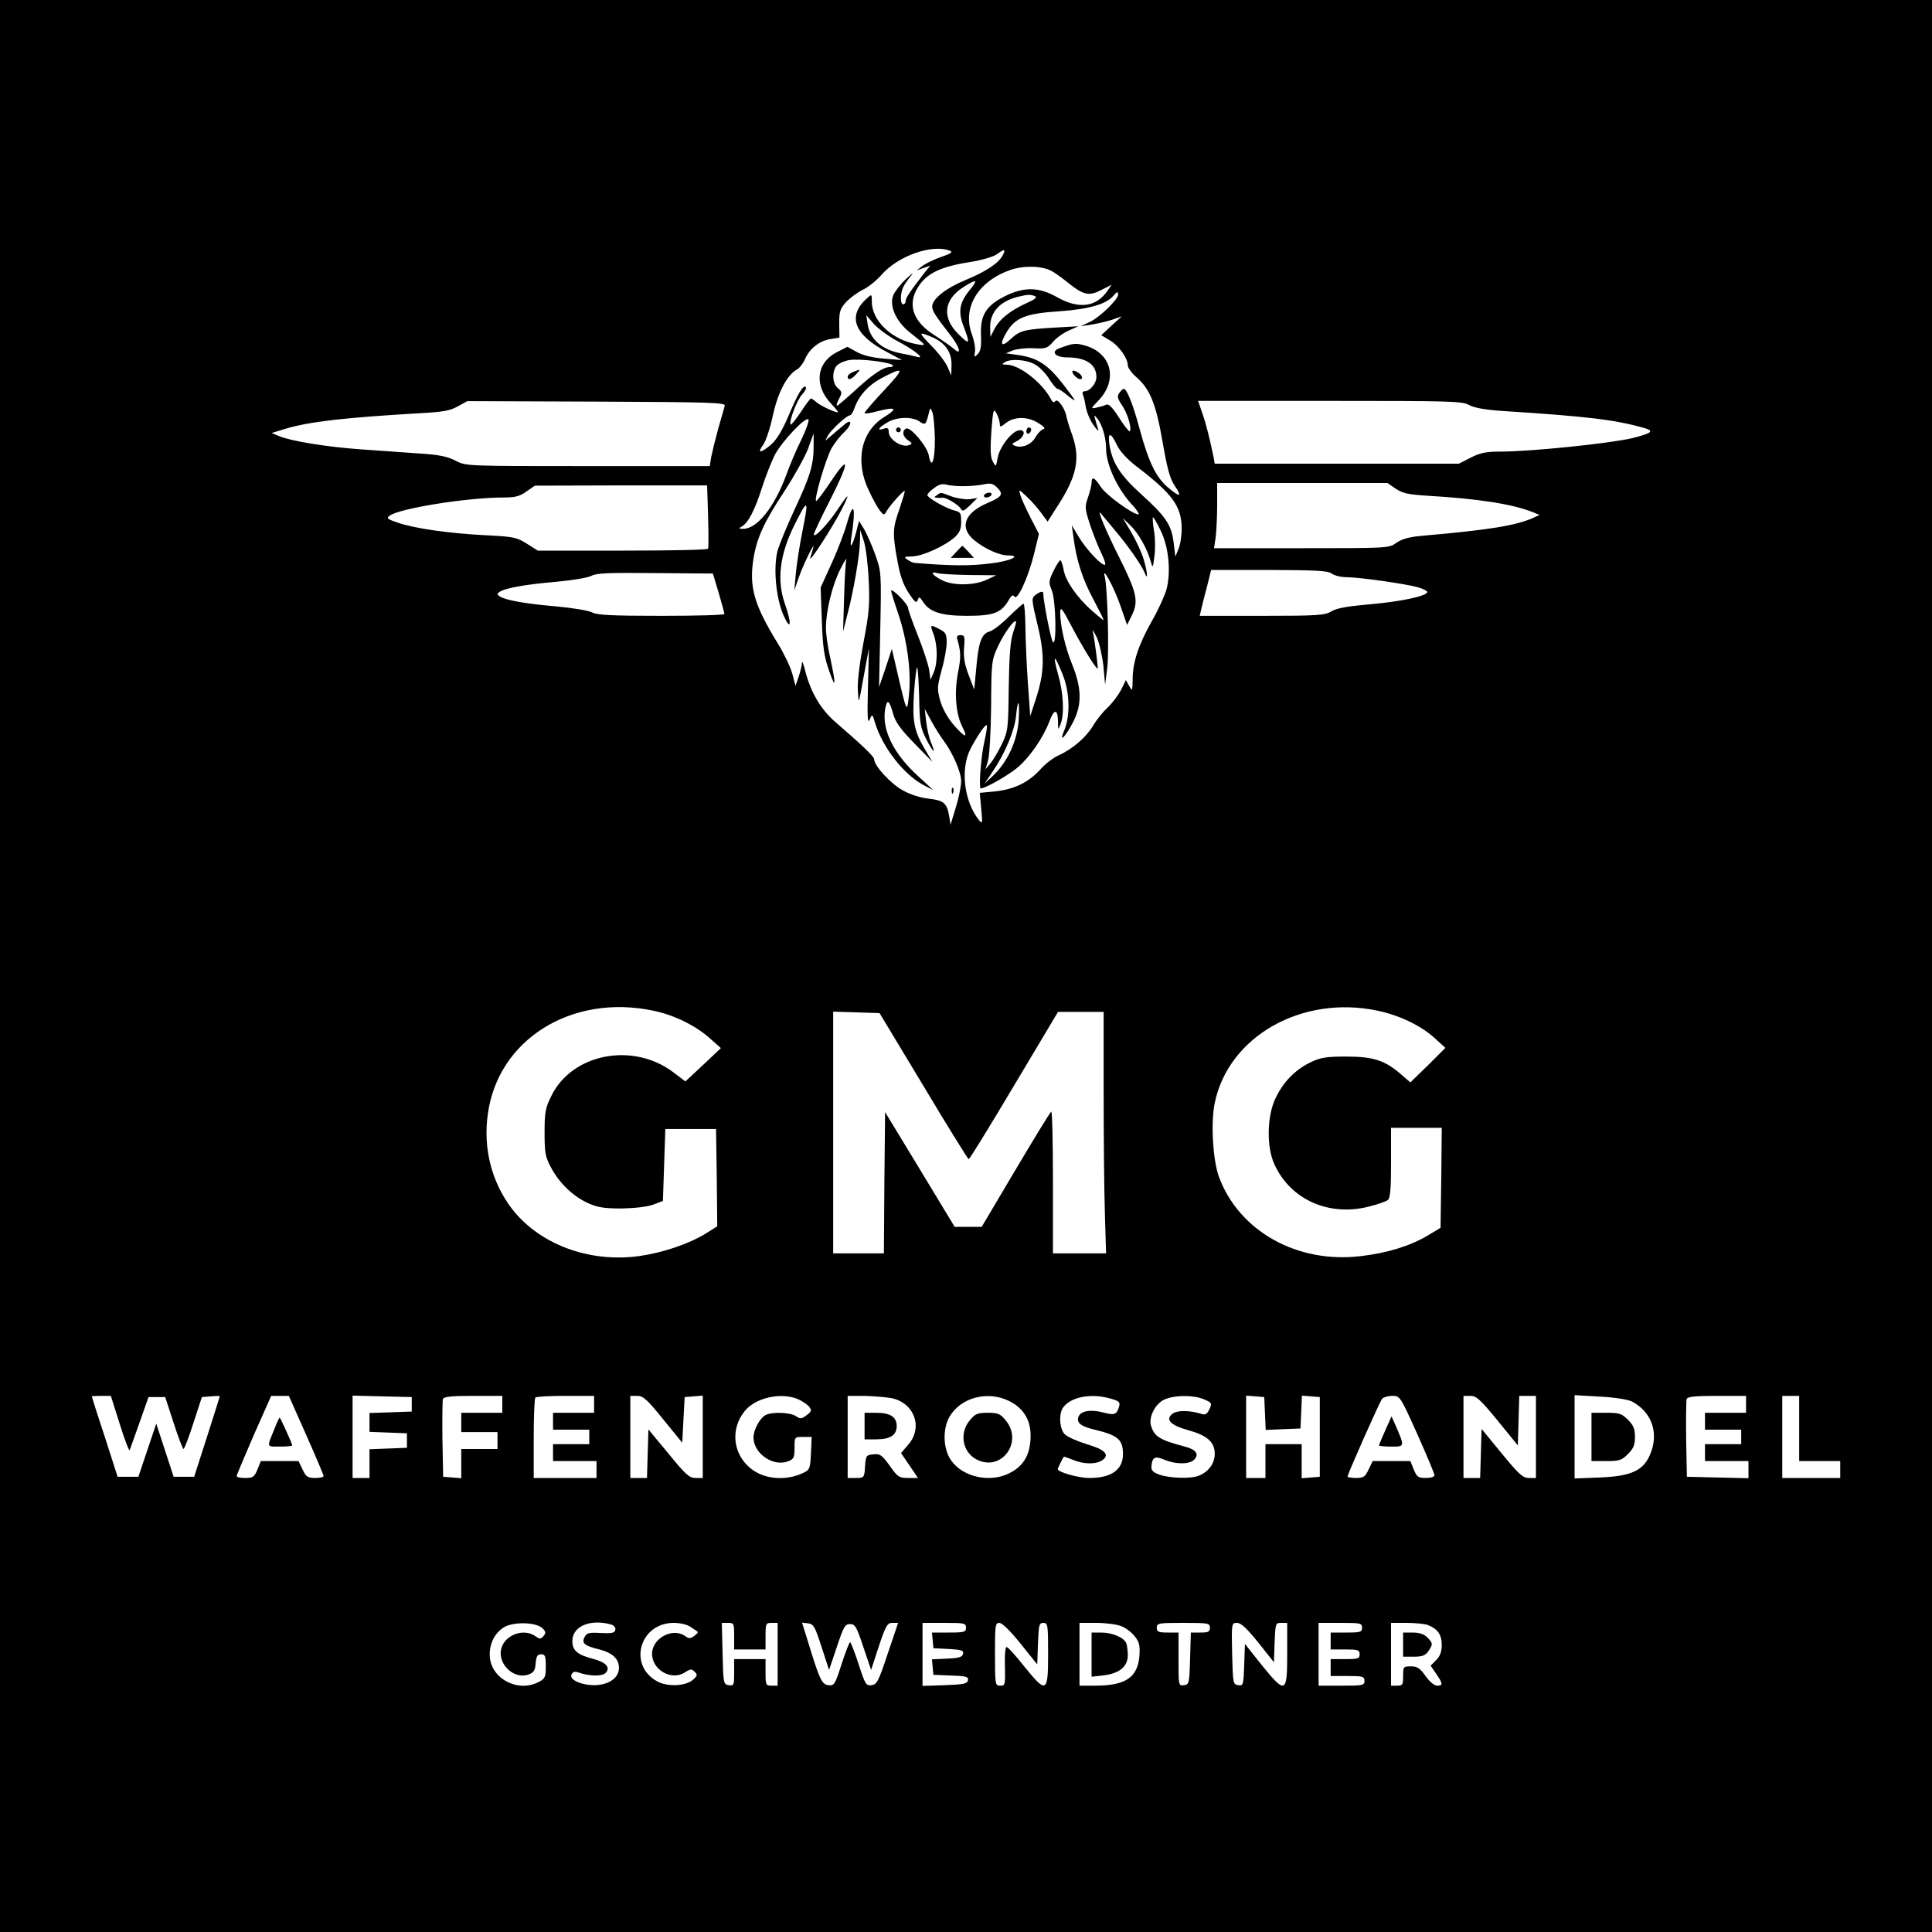 <?xml version="1.0" standalone="no"?>
<!DOCTYPE svg PUBLIC "-//W3C//DTD SVG 20010904//EN"
 "http://www.w3.org/TR/2001/REC-SVG-20010904/DTD/svg10.dtd">
<svg version="1.0" xmlns="http://www.w3.org/2000/svg"
 width="800pt" height="800pt" viewBox="0 0 800 800"
 preserveAspectRatio="xMidYMid meet">
<g transform="translate(0,800) scale(0.1,-0.1)"
fill="#000000" stroke="none">
<path d="M0 4000 l0 -4000 4000 0 4000 0 0 4000 0 4000 -4000 0 -4000 0 0
-4000z m3933 2962 c14 -6 5 -12 -36 -26 -29 -10 -64 -27 -77 -37 l-25 -19 28
10 29 10 -22 -27 c-64 -83 -80 -107 -80 -120 0 -7 -4 -13 -10 -13 -13 0 -13
46 1 73 6 12 21 33 33 47 11 14 2 7 -21 -14 -23 -21 -47 -52 -54 -68 -18 -44
11 -109 69 -155 71 -56 71 -56 27 -48 -102 18 -185 97 -185 176 0 32 0 32 -21
13 -82 -74 -52 -151 86 -223 l60 -32 -75 6 c-49 4 -88 14 -113 28 l-38 21 -47
-24 c-82 -44 -91 -136 -22 -210 17 -18 30 -34 30 -36 0 -8 -74 26 -90 41 -9 8
-19 15 -22 15 -3 0 -22 -25 -42 -56 -21 -31 -39 -54 -42 -52 -9 10 26 102 47
124 12 13 19 27 16 31 -11 11 -33 -26 -72 -119 -25 -59 -48 -97 -71 -118 -43
-37 -61 -39 -34 -2 11 15 29 69 40 120 20 95 59 170 100 192 11 6 26 26 34 44
18 42 59 75 105 82 l37 6 -1 58 c0 52 4 62 30 91 17 17 47 39 67 49 21 9 56
37 78 62 69 79 210 128 283 100z m218 -21 c-18 -32 -69 -66 -154 -101 -80 -33
-137 -78 -137 -109 0 -18 11 -36 78 -122 38 -50 45 -84 10 -52 -13 11 -49 36
-80 56 -82 52 -109 118 -74 185 34 65 91 96 217 116 57 9 103 23 118 34 31 23
37 21 22 -7z m203 -63 c12 -6 43 -28 70 -50 64 -51 86 -55 138 -28 l41 21 -15
-22 c-47 -71 -120 -81 -212 -29 -74 42 -136 43 -216 3 -77 -39 -101 -78 -98
-159 2 -48 -1 -67 -13 -80 -15 -15 -16 -14 -12 9 3 14 -3 46 -12 71 -42 110
23 220 158 268 55 19 130 18 171 -4z m-337 -77 c-44 -53 -51 -91 -27 -152 28
-75 26 -79 -20 -34 -71 69 -63 144 19 196 24 16 47 27 49 24 2 -2 -7 -18 -21
-34z m613 -21 c0 -20 -76 -93 -115 -112 l-40 -19 45 7 c25 4 63 13 85 20 l40
14 -43 -39 -42 -39 35 -21 c37 -21 75 -74 75 -104 0 -10 16 -32 36 -49 56 -49
81 -111 108 -268 19 -109 30 -151 50 -181 32 -47 23 -50 -27 -8 -49 41 -80
103 -117 239 -29 108 -54 170 -67 170 -3 0 -11 -7 -18 -17 -10 -13 -8 -23 11
-51 23 -33 42 -98 32 -108 -3 -2 -23 23 -44 56 -28 44 -43 59 -54 54 -8 -4
-26 -9 -40 -12 -24 -5 -24 -4 8 29 83 86 55 199 -58 229 -37 10 -46 9 -103
-12 -38 -14 -18 -38 33 -38 77 0 120 -29 120 -81 0 -26 -27 -59 -48 -59 -9 0
-12 -6 -7 -17 4 -10 9 -34 12 -53 4 -19 17 -51 31 -70 13 -19 22 -28 20 -20
-3 8 -8 26 -12 40 -7 24 -6 24 9 5 19 -23 35 -79 35 -121 0 -69 48 -172 114
-241 16 -18 25 -33 20 -33 -24 0 -135 81 -156 114 -26 40 -38 45 -38 17 0 -10
-7 -38 -15 -61 -14 -40 -13 -46 10 -117 14 -41 35 -93 46 -115 11 -22 18 -43
15 -46 -10 -9 -76 60 -108 113 l-30 50 7 -50 c12 -93 36 -170 81 -254 24 -46
44 -85 44 -88 0 -3 -21 14 -47 37 -64 56 -112 126 -119 172 -4 21 -10 38 -13
38 -4 0 -17 -20 -29 -45 -20 -41 -20 -47 -7 -79 18 -43 21 -243 4 -213 -9 15
-39 170 -39 200 0 11 -13 8 -33 -7 -16 -13 -16 -19 9 -122 31 -128 29 -199 -7
-309 l-23 -70 -10 140 c-5 77 -10 182 -10 233 -1 50 -4 92 -8 92 -4 0 -31 -25
-61 -54 -30 -30 -66 -58 -80 -61 -33 -9 -46 -46 -55 -157 l-8 -83 -23 60 c-17
44 -22 74 -19 113 4 46 2 52 -14 52 -14 0 -18 -5 -14 -17 15 -52 16 -74 2
-143 -15 -83 -8 -168 20 -222 24 -47 10 -43 -35 8 -26 30 -47 67 -57 100 -14
50 -14 58 5 129 12 41 21 93 21 115 0 34 -4 42 -30 55 -39 20 -40 20 -24 -22
17 -48 17 -119 0 -158 l-13 -30 -6 43 c-4 23 -25 87 -47 142 -22 55 -40 106
-40 113 0 7 -16 28 -35 47 -19 19 -35 30 -35 24 0 -5 13 -48 30 -97 36 -107
54 -238 44 -332 -8 -81 -9 -79 -48 89 l-23 99 -26 -79 -27 -79 5 239 c5 237 4
240 -21 310 -14 39 -35 86 -46 105 l-21 34 -12 -47 c-14 -53 -27 -74 -21 -30
21 130 12 170 -16 70 -10 -37 -39 -113 -64 -168 l-46 -101 5 -136 c4 -112 9
-149 31 -211 28 -80 28 -57 2 65 -9 39 -16 90 -16 115 0 70 26 177 60 244 17
34 28 50 24 36 -3 -14 -7 -86 -9 -160 l-4 -135 19 75 c25 95 50 242 51 300 l1
45 15 -45 c8 -25 17 -97 20 -161 5 -100 2 -137 -21 -257 -16 -84 -26 -163 -24
-198 4 -65 1 -73 31 91 l15 80 -4 -160 c-3 -124 -2 -154 7 -135 11 25 11 25
23 -15 31 -100 117 -210 197 -254 l44 -23 -61 56 c-103 93 -153 193 -139 278
8 46 17 41 34 -20 9 -32 32 -64 87 -120 l75 -77 -30 50 c-47 80 -54 119 -46
240 4 58 10 104 13 101 3 -4 6 -59 8 -124 2 -105 5 -124 28 -170 30 -59 44
-70 21 -16 -8 19 -17 59 -20 87 l-6 52 27 -50 c15 -27 37 -63 50 -80 39 -52
74 -132 74 -170 0 -20 -10 -69 -22 -108 l-22 -72 -6 37 c-9 53 -23 64 -85 71
-32 3 -76 17 -106 34 -49 26 -119 102 -119 128 0 12 -44 54 -164 158 -59 52
-100 123 -122 210 -7 29 -13 43 -13 32 -1 -11 -7 -37 -14 -57 l-13 -38 -13 49
c-7 27 -33 82 -58 123 -100 162 -122 236 -103 355 14 87 44 152 132 285 38 59
81 136 94 170 l23 63 0 -50 c1 -77 -15 -129 -79 -265 -32 -69 -64 -147 -71
-173 -17 -71 -6 -190 24 -262 32 -73 37 -39 7 45 -34 97 -22 202 39 325 56
113 61 110 35 -18 -13 -64 -26 -148 -29 -185 l-6 -67 19 55 c17 50 69 156 59
120 -2 -8 -8 -26 -12 -40 -8 -29 94 129 131 202 35 69 30 70 -15 2 -40 -61
-101 -126 -101 -107 0 6 29 68 65 138 81 159 86 201 10 88 -30 -45 -59 -84
-64 -87 -16 -10 38 175 63 219 13 22 36 51 50 64 37 34 35 63 -1 30 -16 -13
-39 -33 -52 -44 l-24 -20 11 21 c13 24 78 84 91 84 5 0 14 14 20 32 18 50 55
91 107 120 100 53 103 46 16 -47 -45 -48 -82 -91 -82 -95 0 -4 24 -1 53 7 77
20 87 12 28 -24 -96 -60 -122 -183 -63 -305 16 -35 37 -72 46 -83 15 -19 17
-19 27 -2 15 26 71 88 75 84 2 -2 -8 -34 -21 -73 -29 -82 -30 -102 -9 -216 11
-63 25 -101 47 -134 25 -38 32 -43 37 -29 5 15 8 15 22 -7 28 -43 76 -58 183
-58 108 0 140 12 170 62 12 22 20 27 25 18 12 -20 56 74 81 173 l21 86 -35 68
c-19 37 -38 79 -42 93 -7 25 -7 25 25 -5 18 -16 45 -47 60 -67 l28 -38 40 63
c80 122 96 197 63 292 -12 33 -23 69 -25 80 -5 33 -38 78 -46 64 -6 -8 -12 -5
-20 11 -36 67 -130 140 -182 140 -19 0 -20 2 -8 10 25 16 93 11 127 -10 18
-10 44 -37 58 -60 14 -22 29 -40 34 -40 5 0 23 -12 40 -26 17 -14 31 -24 31
-21 0 2 -20 30 -44 61 -67 87 -109 114 -190 126 l-51 7 29 12 c16 6 55 11 85
9 51 -3 58 0 81 26 13 16 42 37 65 47 l40 18 -90 -5 c-135 -8 -151 -12 -190
-48 -40 -38 -48 -23 -16 30 36 59 79 76 217 85 124 9 195 29 225 65 14 17 19
18 19 4z m-345 -6 c11 -5 2 -13 -34 -29 -71 -33 -110 -65 -132 -105 l-18 -35
-1 41 c0 62 41 107 115 125 41 10 51 10 70 3z m-566 -188 c70 -37 116 -75 76
-63 -11 3 -38 9 -60 13 -80 14 -132 57 -142 120 l-6 39 31 -36 c18 -20 63 -53
101 -73z m136 20 c58 -24 85 -62 85 -115 l-1 -46 -15 35 c-8 19 -38 59 -67 88
-55 56 -55 60 -2 38z m-159 -118 c4 -5 -1 -8 -12 -8 -27 0 -70 -29 -146 -99
-36 -33 -69 -61 -72 -61 -4 0 0 13 8 28 14 26 13 30 -5 45 -22 19 -25 65 -6
91 8 10 31 21 53 25 41 7 167 -8 180 -21z m-695 -168 c-2 -8 -14 -51 -27 -95
-12 -44 -25 -97 -29 -117 l-6 -38 -505 0 c-504 0 -505 0 -547 22 -32 17 -67
25 -147 30 -58 4 -166 12 -241 17 -144 10 -292 34 -343 55 l-31 13 55 17 c99
30 248 47 560 65 92 5 123 10 155 28 l40 22 535 -2 c470 -2 535 -4 531 -17z
m3082 3 c22 -12 67 -20 142 -25 346 -22 461 -36 579 -69 48 -13 39 -22 -44
-43 -92 -22 -422 -56 -548 -56 -58 0 -83 -5 -122 -25 l-49 -25 -505 0 -506 0
-4 23 c-18 86 -31 139 -47 185 l-18 52 545 0 c500 0 548 -1 577 -17z m-2212
-139 c1 -91 -14 -132 -25 -70 -8 40 -78 122 -95 111 -17 -10 -13 -33 9 -48 18
-12 18 -15 5 -20 -31 -12 -85 23 -85 55 0 15 -5 18 -20 13 -30 -10 -24 3 13
25 38 24 104 26 134 5 24 -17 27 -14 38 30 7 29 7 30 16 7 5 -13 9 -62 10
-108z m269 63 c0 -17 2 -17 26 2 35 27 90 27 134 -1 23 -14 30 -23 20 -25 -8
-2 -23 -17 -32 -33 -17 -31 -56 -47 -85 -36 -15 6 -14 9 7 19 33 17 40 50 9
45 -30 -4 -81 -70 -88 -115 -7 -37 -7 -38 -20 -14 -10 17 -11 49 -6 124 7 91
9 98 21 76 7 -13 13 -32 14 -42z m-823 -70 c-20 -40 -47 -104 -61 -143 -50
-136 -122 -225 -180 -224 -18 1 -19 2 -4 10 27 16 54 69 83 160 15 47 39 107
52 134 29 57 134 168 141 148 2 -7 -12 -46 -31 -85z m1307 -18 c12 -26 41 -58
79 -88 153 -116 190 -168 190 -261 0 -30 -6 -68 -14 -85 l-12 -30 -7 57 c-9
74 -32 109 -134 201 -88 80 -120 130 -132 205 -8 53 5 54 30 1z m-629 -172
c28 0 64 4 82 8 24 5 35 3 52 -14 27 -27 21 -38 -38 -63 -97 -41 -120 -101
-58 -154 42 -35 104 -64 142 -64 58 0 7 -24 -73 -33 -87 -11 -167 -10 -313 2
-8 0 -23 7 -32 14 -16 11 -13 12 20 13 44 1 137 44 177 80 20 19 26 34 26 64
0 35 -3 40 -27 46 -35 8 -113 53 -113 64 0 5 12 18 28 29 19 15 34 19 52 14
14 -4 48 -7 75 -6z m1785 -11 c29 -19 52 -24 135 -29 204 -12 347 -34 430 -67
l30 -12 -30 -14 c-70 -30 -176 -48 -450 -72 -59 -5 -88 -13 -112 -29 -31 -23
-34 -23 -393 -23 l-363 0 7 46 c3 26 6 87 6 135 l0 89 353 0 352 0 35 -24z
m-2848 -113 c2 -71 2 -131 0 -135 -2 -5 -161 -8 -354 -8 l-351 0 -46 29 c-43
27 -56 29 -176 35 -150 8 -289 28 -359 52 -43 15 -47 18 -32 29 41 30 321 75
471 75 48 0 68 5 95 25 l35 24 357 1 356 0 4 -127z m1684 -58 c58 -69 110
-144 124 -177 14 -37 12 3 -5 58 -8 27 -31 76 -50 109 l-36 60 31 -30 c33 -31
71 -98 85 -150 8 -29 9 -28 15 20 4 28 4 74 -1 104 -5 30 -7 56 -5 59 2 2 17
-23 32 -55 33 -67 43 -166 25 -241 -7 -26 -34 -86 -61 -133 -56 -99 -80 -172
-80 -243 -1 -48 -1 -50 -14 -27 l-14 25 -20 -41 c-12 -22 -37 -56 -57 -74 -20
-19 -47 -53 -60 -76 -28 -46 -84 -95 -142 -121 -21 -9 -56 -36 -76 -59 -49
-53 -106 -81 -186 -90 l-64 -6 6 -66 c6 -61 5 -65 -10 -46 -62 79 -77 212 -34
295 29 55 62 103 67 97 3 -2 -2 -33 -10 -68 -12 -53 -22 -162 -17 -192 2 -12
113 49 157 87 49 42 104 122 129 188 20 54 35 54 36 0 0 -35 1 -36 10 -12 17
41 13 130 -10 209 -24 86 -15 84 20 -4 29 -72 31 -169 6 -229 -25 -57 5 -28
38 37 35 70 34 137 -4 232 -31 75 -51 166 -51 219 1 26 8 18 48 -59 46 -87
102 -178 107 -173 3 3 -13 123 -20 153 -3 11 4 1 16 -23 11 -23 23 -77 28
-120 l7 -77 9 70 c8 70 1 329 -10 375 -14 54 38 -41 65 -120 l27 -78 21 43
c27 56 19 92 -54 238 -54 107 -94 203 -76 182 4 -6 31 -37 58 -70z m898 -180
c11 -8 38 -15 61 -15 54 0 249 -28 297 -42 21 -6 38 -15 38 -19 0 -17 -109
-40 -235 -51 -93 -8 -139 -16 -161 -29 -28 -17 -56 -19 -289 -19 l-257 0 5 23
c3 12 13 55 24 94 l18 73 240 0 c195 -1 244 -3 259 -15z m-2538 -80 c13 -44
23 -83 24 -87 0 -5 -117 -8 -261 -8 -204 0 -267 3 -287 14 -15 8 -82 19 -148
25 -130 11 -210 26 -234 41 -13 9 -13 11 0 20 24 15 104 30 234 41 66 6 132
17 146 25 20 11 75 13 264 11 l238 -2 24 -80z m1039 74 l110 -1 -40 -19 c-50
-23 -135 -25 -181 -3 -42 20 -57 40 -23 31 13 -4 74 -7 134 -8z m180 -239
c-11 -32 -16 -93 -18 -224 -2 -172 -3 -184 -28 -236 -14 -30 -36 -66 -47 -80
l-21 -25 10 35 c6 19 12 121 13 225 1 186 2 191 29 250 26 55 66 110 74 102 2
-2 -4 -23 -12 -47z m23 -363 c-6 -85 -46 -172 -105 -228 l-36 -34 32 48 c52
76 92 171 98 231 8 81 16 68 11 -17z m-1513 -1202 c87 -18 176 -62 235 -115
l45 -40 -73 -69 -74 -69 -50 38 c-167 126 -419 78 -505 -98 -25 -50 -28 -68
-28 -152 0 -84 3 -101 27 -145 34 -64 90 -118 153 -147 41 -18 67 -22 140 -22
54 1 106 7 130 16 l40 15 5 149 5 149 105 0 105 0 3 -202 2 -201 -48 -30 c-70
-43 -177 -79 -274 -93 -209 -29 -416 49 -530 198 -83 110 -118 249 -98 390 42
309 347 499 685 428z m2999 0 c91 -19 180 -62 236 -113 l45 -41 -72 -72 -73
-71 -37 32 c-67 59 -116 75 -228 75 -85 0 -107 -4 -149 -24 -65 -32 -113 -82
-145 -150 -35 -74 -37 -201 -4 -272 66 -146 226 -218 392 -175 36 9 70 21 78
27 10 9 13 48 13 155 l0 144 105 0 105 0 -2 -207 -3 -207 -53 -32 c-73 -43
-165 -72 -275 -85 -265 -33 -507 103 -590 329 -25 70 -34 225 -17 305 57 276
361 448 674 382z m-1880 -312 c99 -166 184 -302 187 -303 4 0 88 137 188 305
l182 305 94 0 95 0 0 -332 c0 -183 2 -408 5 -500 l5 -168 -110 0 -110 0 0 296
c0 162 -3 293 -7 291 -5 -3 -71 -111 -148 -241 l-140 -236 -56 0 -56 0 -144
238 -144 237 -3 -292 -2 -293 -105 0 -105 0 0 500 0 501 96 -3 96 -3 182 -302z
m-3328 -1400 c20 -65 39 -113 41 -108 2 6 20 57 41 115 l37 105 34 0 35 0 35
-107 c19 -60 38 -108 41 -108 3 0 22 48 41 108 l35 107 37 3 c20 2 37 2 37 0
0 -2 -24 -77 -53 -168 l-53 -165 -43 0 -42 0 -36 110 -36 110 -37 -110 -37
-110 -43 0 -43 0 -53 165 c-30 91 -54 166 -54 168 0 1 18 2 40 2 l39 0 37
-117z m772 -45 c40 -90 72 -166 72 -170 0 -5 -16 -8 -35 -8 -31 0 -38 5 -52
35 l-17 35 -78 0 -78 0 -14 -35 c-13 -31 -19 -35 -50 -35 -20 0 -36 3 -36 8 0
4 32 80 71 170 l72 162 37 0 36 0 72 -162z m437 127 l0 -30 -87 -3 -88 -3 0
-39 0 -39 78 -3 77 -3 0 -30 0 -30 -77 -3 -78 -3 0 -59 0 -60 -35 0 -35 0 0
170 0 171 123 -3 122 -3 0 -30z m375 0 l0 -35 -85 0 -85 0 0 -40 0 -40 75 0
75 0 0 -35 0 -35 -75 0 -75 0 0 -61 0 -60 -37 3 -38 3 -3 155 c-1 85 0 160 2
167 4 10 37 13 126 13 l120 0 0 -35z m380 0 l0 -35 -85 0 -85 0 0 -35 0 -35
75 0 75 0 0 -30 0 -30 -75 0 -75 0 0 -35 0 -35 90 0 90 0 0 -35 0 -35 -130 0
-130 0 0 163 c0 90 3 167 7 170 3 4 60 7 125 7 l118 0 0 -35z m286 -62 l79
-97 5 95 5 94 38 3 37 3 0 -170 0 -171 -30 0 c-26 0 -41 14 -112 101 l-83 100
-3 -100 -3 -101 -34 0 -35 0 0 170 0 170 29 0 c24 0 41 -15 107 -97z m557 84
c18 -8 39 -22 47 -31 12 -16 11 -20 -10 -36 -21 -16 -27 -16 -44 -4 -24 16
-99 19 -127 4 -23 -13 -49 -61 -49 -92 0 -66 81 -123 143 -99 24 9 27 16 27
56 0 45 0 45 35 45 l36 0 -3 -67 c-3 -64 -5 -69 -32 -82 -76 -36 -170 -26
-225 25 -67 60 -75 158 -19 229 44 57 150 81 221 52z m387 4 c96 -19 134 -122
70 -194 l-29 -34 35 -51 35 -52 -41 0 c-37 0 -43 4 -76 51 -32 44 -40 50 -68
47 -29 -3 -31 -5 -34 -50 -3 -47 -4 -48 -38 -48 l-34 0 0 170 0 170 68 0 c37
-1 87 -5 112 -9z m490 -13 c63 -32 92 -85 87 -159 -4 -67 -31 -111 -87 -139
-80 -41 -192 -17 -241 52 -34 47 -37 131 -7 182 47 80 159 109 248 64z m421
10 c33 -9 38 -15 33 -32 -10 -34 -19 -37 -65 -25 -52 14 -94 7 -103 -17 -10
-25 10 -41 67 -54 96 -23 117 -41 117 -101 0 -65 -48 -99 -139 -99 -45 0 -131
24 -131 37 0 4 20 44 25 51 1 1 18 -5 38 -13 45 -19 97 -19 122 -1 31 22 11
44 -65 66 -39 12 -80 30 -91 41 -22 22 -26 86 -6 112 33 44 119 59 198 35z
m384 -2 c33 -14 34 -17 23 -41 -9 -20 -17 -25 -32 -20 -51 16 -101 16 -121 1
-31 -24 -8 -48 65 -68 79 -22 110 -49 110 -98 0 -40 -26 -75 -67 -91 -34 -13
-121 -10 -163 5 -28 11 -34 18 -32 37 4 36 15 41 55 24 47 -19 101 -19 121 0
23 23 9 43 -38 55 -105 28 -126 41 -140 87 -11 35 19 92 56 108 43 19 120 19
163 1z m253 -59 l3 -68 72 3 72 3 3 68 3 68 37 -3 37 -3 0 -165 0 -165 -37 -3
-38 -3 0 70 0 71 -75 0 -75 0 0 -70 0 -70 -40 0 -40 0 0 171 0 170 38 -3 37
-3 3 -68z m631 -86 c39 -87 71 -164 71 -170 0 -6 -16 -11 -36 -11 -31 0 -37 4
-50 35 l-14 35 -78 0 -78 0 -17 -35 c-14 -30 -21 -35 -52 -35 -19 0 -35 3 -35
6 0 10 132 308 143 322 5 6 24 12 42 12 32 0 33 -1 104 -159z m332 57 l84
-103 3 103 3 102 34 0 35 0 0 -170 0 -170 -29 0 c-25 0 -42 15 -113 102 l-83
101 -3 -101 -3 -102 -34 0 -35 0 0 170 0 170 29 0 c24 0 41 -15 112 -102z
m556 79 c85 -45 114 -134 74 -224 -29 -64 -80 -86 -208 -91 l-103 -4 0 172 0
173 104 -6 c61 -3 116 -12 133 -20z m473 -12 l0 -35 -85 0 -85 0 0 -35 0 -35
75 0 75 0 0 -30 0 -30 -75 0 -75 0 0 -35 0 -35 90 0 90 0 0 -35 0 -36 -127 3
-128 3 -3 155 c-1 85 0 160 2 167 4 10 37 13 126 13 l120 0 0 -35z m220 -100
l0 -135 85 0 85 0 0 -35 0 -35 -120 0 -120 0 0 170 0 170 35 0 35 0 0 -135z
m-5203 -828 c13 -13 14 -19 4 -31 -12 -14 -16 -14 -34 -1 -50 35 -129 4 -142
-54 -14 -63 54 -126 113 -105 22 8 28 17 30 47 3 29 7 37 23 37 16 0 19 -7 19
-50 0 -45 -3 -51 -30 -65 -87 -45 -198 15 -202 108 -2 49 19 93 56 117 38 26
136 24 163 -3z m281 17 c14 -4 22 -13 20 -23 -3 -13 -14 -15 -60 -13 -48 3
-58 1 -67 -16 -14 -26 -1 -37 61 -52 54 -14 81 -39 81 -76 0 -37 -33 -65 -85
-71 -56 -6 -121 18 -112 42 5 12 13 15 28 10 49 -17 102 -17 115 -1 19 22 0
43 -53 57 -66 17 -86 35 -86 74 0 60 72 92 158 69z m332 -11 c14 -9 27 -18 29
-20 3 -2 -4 -9 -14 -17 -17 -12 -22 -12 -39 0 -51 36 -136 -10 -136 -74 0 -67
81 -113 136 -77 23 15 28 15 40 3 13 -12 12 -17 -6 -33 -29 -27 -107 -31 -149
-7 -122 67 -72 242 69 242 26 0 56 -7 70 -17z m180 -38 l0 -55 65 0 65 0 0 55
c0 52 1 55 25 55 l25 0 0 -130 0 -130 -25 0 c-24 0 -25 3 -25 55 l0 55 -65 0
-65 0 0 -56 c0 -52 -1 -55 -22 -52 -22 3 -23 7 -26 131 l-3 127 26 0 c24 0 25
-3 25 -55z m362 -45 l31 -95 32 95 c28 84 34 95 55 95 21 0 27 -11 55 -95 l32
-95 32 98 c29 86 35 97 56 97 l24 0 -43 -127 c-38 -115 -45 -128 -67 -131 -23
-3 -27 4 -54 88 -16 49 -32 90 -35 90 -3 0 -19 -41 -35 -90 -27 -85 -31 -91
-54 -88 -28 3 -37 22 -84 176 l-26 83 26 -3 c22 -3 28 -14 55 -98z m598 80 c0
-18 -7 -20 -71 -20 l-70 0 3 -32 3 -33 63 -3 c53 -3 63 -6 60 -20 -3 -13 -16
-18 -66 -20 l-63 -3 3 -32 3 -32 73 -3 c63 -2 73 -5 70 -20 -3 -14 -18 -17
-96 -20 l-92 -3 0 131 0 130 90 0 c83 0 90 -1 90 -20z m226 -66 l69 -86 3 86
c3 78 5 86 22 86 19 0 20 -8 20 -130 0 -161 -7 -164 -99 -50 -35 44 -67 80
-73 80 -5 0 -8 -30 -7 -67 2 -93 2 -93 -21 -93 -19 0 -20 7 -20 130 0 120 1
130 18 130 12 0 46 -34 88 -86z m418 72 c18 -7 43 -26 55 -42 19 -24 22 -38
19 -82 -8 -89 -58 -122 -185 -122 l-63 0 0 130 0 130 70 0 c39 0 85 -6 104
-14z m366 -6 c0 -17 -7 -20 -40 -20 l-39 0 -3 -107 c-3 -103 -4 -108 -25 -111
-23 -3 -23 -2 -23 107 l0 111 -45 0 c-38 0 -45 3 -45 20 0 19 7 20 110 20 103
0 110 -1 110 -20z m200 -61 l65 -82 3 82 c3 79 4 81 27 81 l25 0 0 -130 c0
-163 -7 -166 -106 -44 l-69 87 -3 -87 c-3 -84 -4 -87 -25 -84 -21 3 -22 8 -25
131 -3 126 -2 127 20 127 17 0 41 -23 88 -81z m430 61 c0 -18 -7 -20 -65 -20
l-65 0 0 -35 0 -35 60 0 c53 0 60 -2 60 -20 0 -18 -7 -20 -60 -20 l-60 0 0
-35 0 -35 70 0 c63 0 70 -2 70 -20 0 -19 -7 -20 -95 -20 l-95 0 0 130 0 130
90 0 c83 0 90 -1 90 -20z m273 11 c40 -16 57 -40 57 -82 0 -28 -7 -47 -23 -63
l-23 -23 23 -34 c28 -41 29 -49 4 -49 -12 0 -32 17 -48 40 -23 32 -34 40 -60
40 -32 0 -33 -1 -33 -40 0 -36 -2 -40 -25 -40 l-25 0 0 130 0 130 64 0 c36 0
76 -4 89 -9z"/>
<path d="M4440 6462 c0 -10 21 -32 32 -32 16 0 8 19 -12 30 -11 6 -20 7 -20 2z"/>
<path d="M3941 4724 c0 -11 3 -14 6 -6 3 7 2 16 -1 19 -3 4 -6 -2 -5 -13z"/>
<path d="M3533 6460 c-13 -5 -23 -14 -23 -20 0 -16 15 -12 35 10 20 22 20 23
-12 10z"/>
<path d="M3710 6220 c0 -5 5 -10 10 -10 6 0 10 5 10 10 0 6 -4 10 -10 10 -5 0
-10 -4 -10 -10z"/>
<path d="M4250 6214 c0 -8 5 -12 10 -9 6 3 10 10 10 16 0 5 -4 9 -10 9 -5 0
-10 -7 -10 -16z"/>
<path d="M3880 5950 c-13 -9 -13 -10 0 -11 8 -1 19 -1 23 0 14 2 66 -29 75
-45 7 -13 13 -11 39 14 l30 30 -31 -5 c-17 -2 -51 3 -75 11 -51 19 -43 18 -61
6z"/>
<path d="M4075 5950 c-3 -5 1 -10 9 -10 8 0 18 5 21 10 3 6 -1 10 -9 10 -8 0
-18 -4 -21 -10z"/>
<path d="M3960 5715 l-23 -25 48 0 48 0 -23 25 c-13 14 -24 25 -25 25 -1 0
-12 -11 -25 -25z"/>
<path d="M1138 2087 c-34 -83 -36 -77 21 -77 28 0 51 2 51 5 0 7 -49 115 -52
115 -2 0 -11 -19 -20 -43z"/>
<path d="M3580 2095 l0 -55 48 0 c58 0 85 17 85 55 0 38 -27 55 -85 55 l-48 0
0 -55z"/>
<path d="M4016 2119 c-46 -54 -30 -135 31 -164 102 -49 191 76 117 164 -22 27
-32 31 -74 31 -42 0 -52 -4 -74 -31z"/>
<path d="M5736 2077 c-14 -32 -26 -60 -26 -62 0 -3 23 -5 51 -5 56 0 56 -1 19
85 l-18 40 -26 -58z"/>
<path d="M6590 2050 l0 -100 61 0 c54 0 64 3 90 29 23 23 29 38 29 71 0 33 -6
48 -29 71 -26 26 -36 29 -90 29 l-61 0 0 -100z"/>
<path d="M4520 1149 l0 -92 52 6 c64 8 98 37 98 83 0 18 -3 40 -6 49 -9 24
-58 45 -104 45 l-40 0 0 -91z"/>
<path d="M5810 1190 l0 -50 44 0 c35 0 48 5 60 22 20 29 20 34 -4 58 -13 13
-33 20 -60 20 l-40 0 0 -50z"/>
</g>
</svg>
